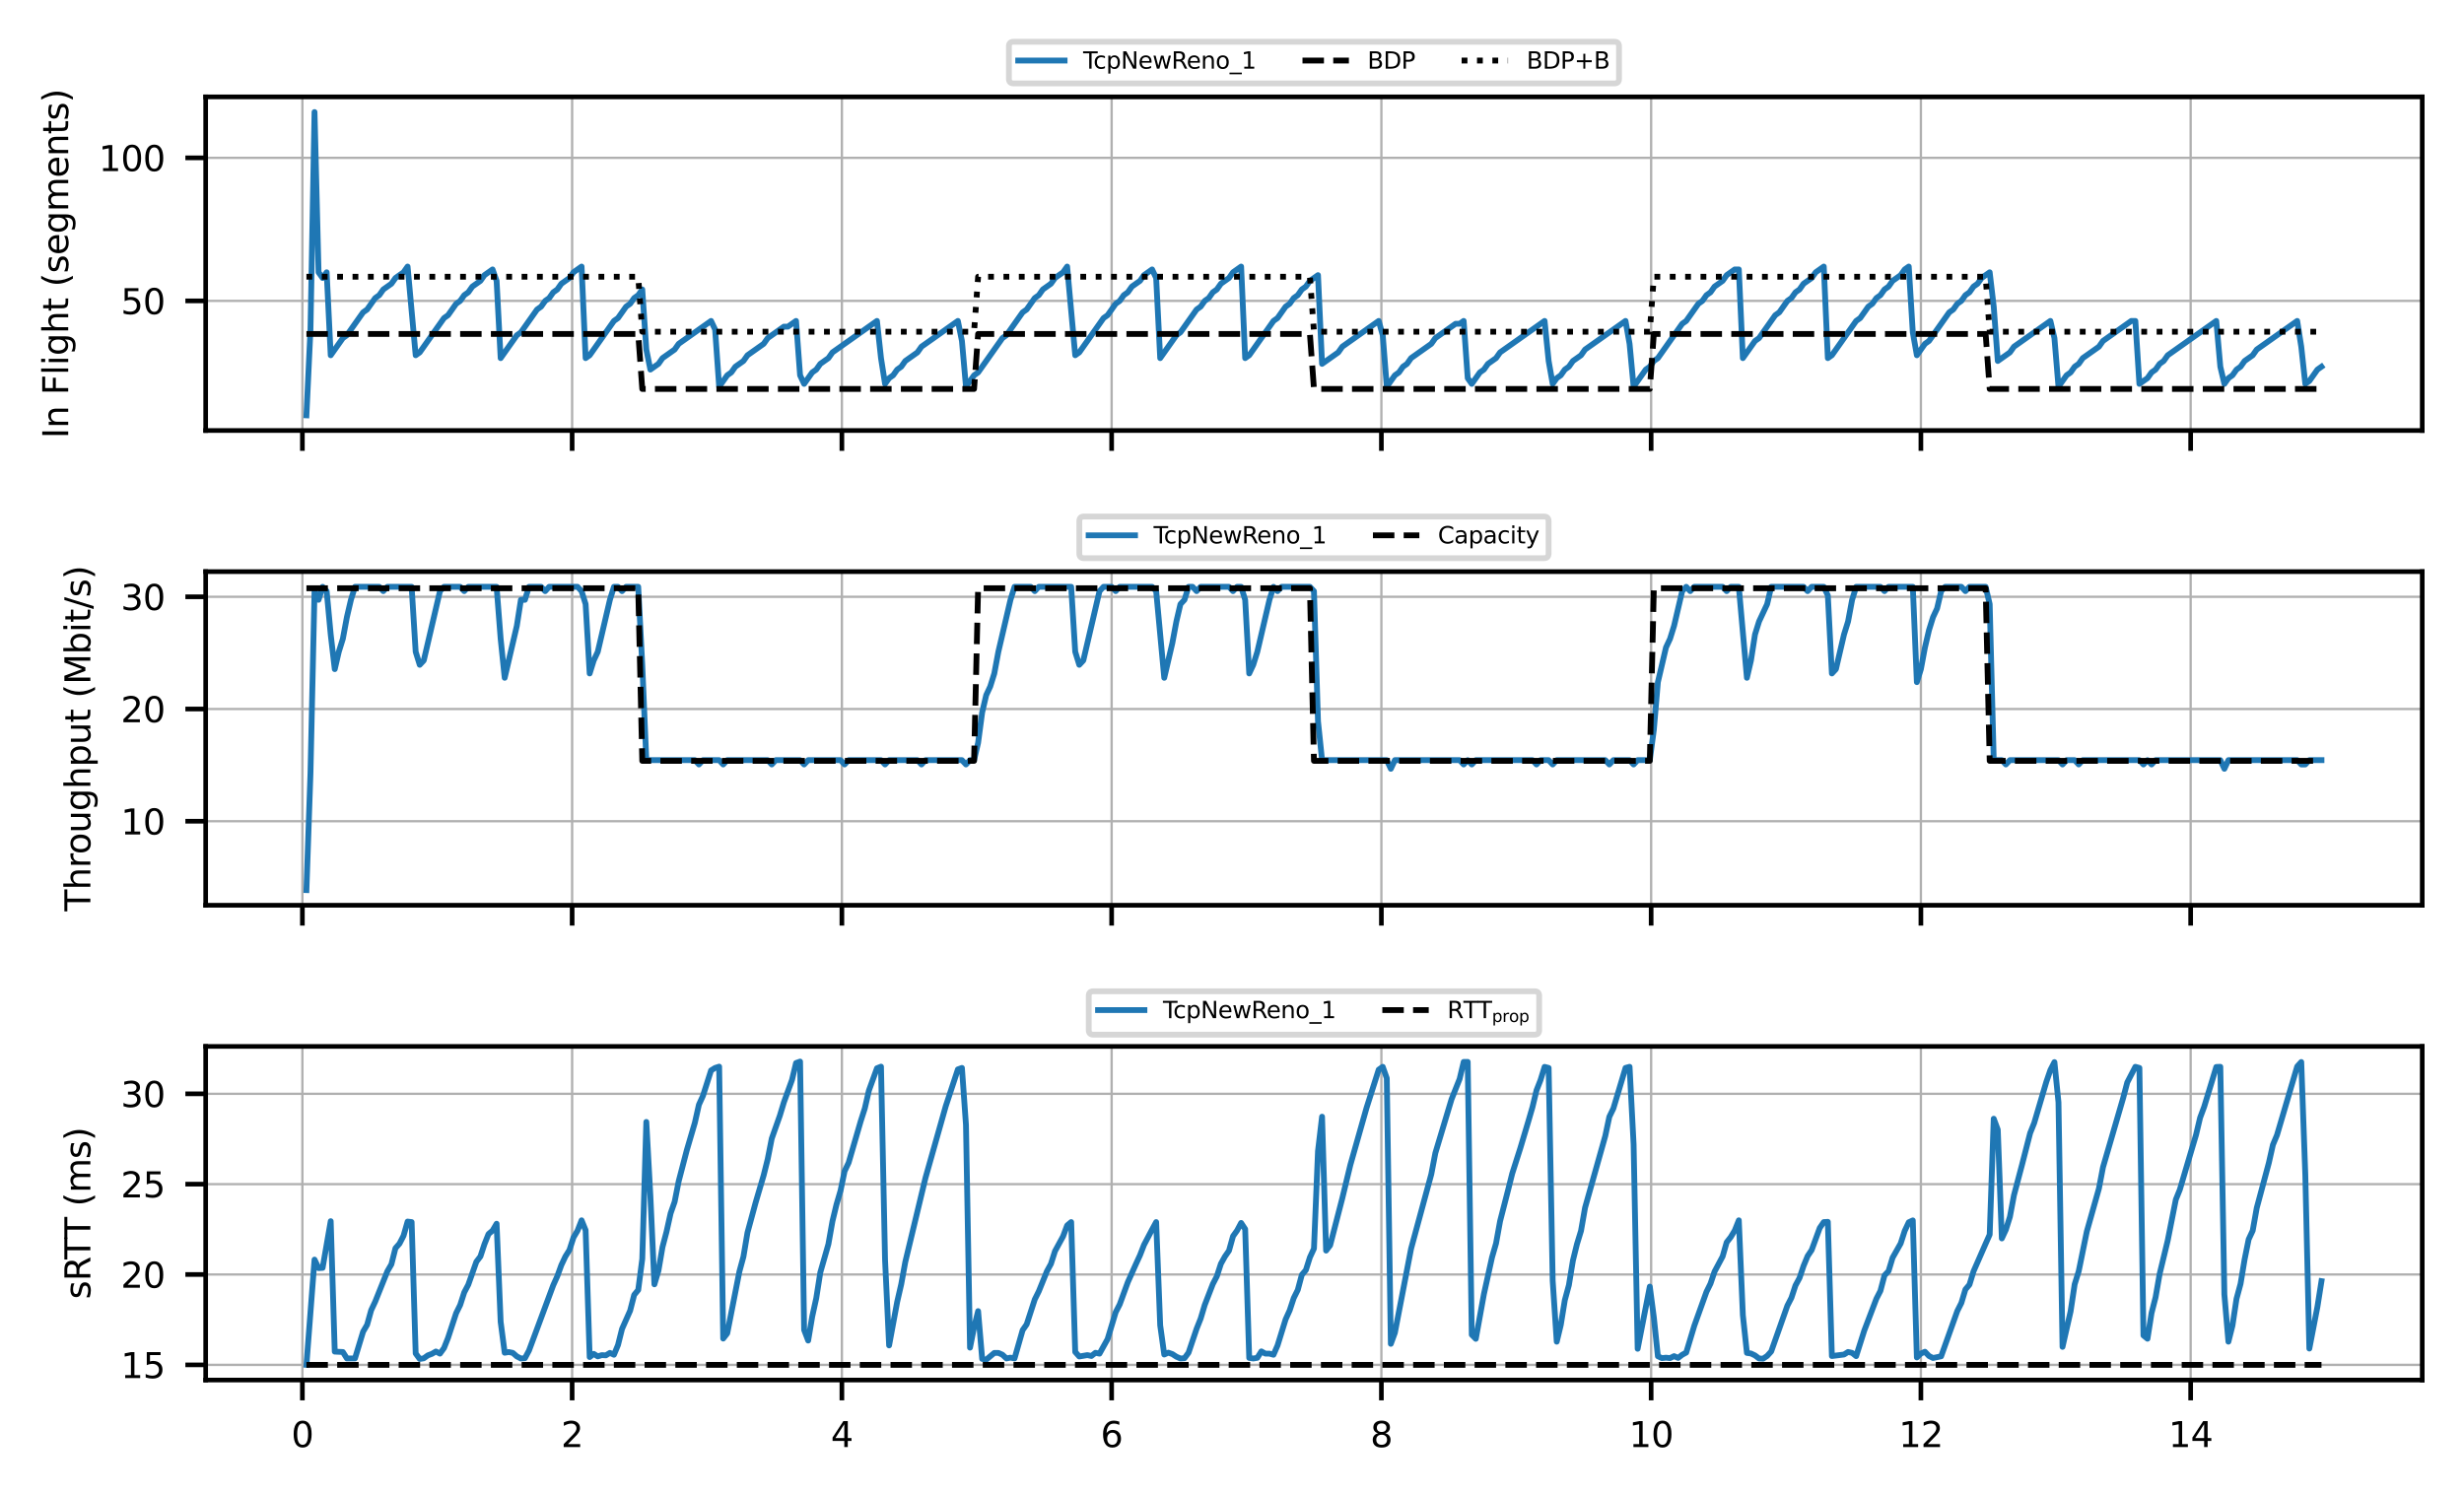 <?xml version="1.0" encoding="utf-8" standalone="no"?>
<!DOCTYPE svg PUBLIC "-//W3C//DTD SVG 1.1//EN"
  "http://www.w3.org/Graphics/SVG/1.1/DTD/svg11.dtd">
<svg xmlns:xlink="http://www.w3.org/1999/xlink" width="424.8pt" height="257.951pt" viewBox="0 0 424.8 257.951" xmlns="http://www.w3.org/2000/svg" version="1.1">
 <defs>
  <style type="text/css">*{stroke-linejoin: round; stroke-linecap: butt}</style>
 </defs>
 <g id="figure_1">
  <g id="patch_1">
   <path d="M 0 257.951 
L 424.8 257.951 
L 424.8 0 
L 0 0 
z
" style="fill: #ffffff"/>
  </g>
  <g id="axes_1">
   <g id="patch_2">
    <path d="M 35.459 74.229 
L 417.6 74.229 
L 417.6 16.705 
L 35.459 16.705 
z
" style="fill: #ffffff"/>
   </g>
   <g id="matplotlib.axis_1">
    <g id="xtick_1">
     <g id="line2d_1">
      <path d="M 52.132 74.229 
L 52.132 16.705 
" clip-path="url(#p136f65f119)" style="fill: none; stroke: #b0b0b0; stroke-width: 0.4; stroke-linecap: square"/>
     </g>
     <g id="line2d_2">
      <defs>
       <path id="mc155a4b071" d="M 0 0 
L 0 3.5 
" style="stroke: #000000; stroke-width: 0.8"/>
      </defs>
      <g>
       <use xlink:href="#mc155a4b071" x="52.132" y="74.229" style="stroke: #000000; stroke-width: 0.8"/>
      </g>
     </g>
    </g>
    <g id="xtick_2">
     <g id="line2d_3">
      <path d="M 98.638 74.229 
L 98.638 16.705 
" clip-path="url(#p136f65f119)" style="fill: none; stroke: #b0b0b0; stroke-width: 0.4; stroke-linecap: square"/>
     </g>
     <g id="line2d_4">
      <g>
       <use xlink:href="#mc155a4b071" x="98.638" y="74.229" style="stroke: #000000; stroke-width: 0.8"/>
      </g>
     </g>
    </g>
    <g id="xtick_3">
     <g id="line2d_5">
      <path d="M 145.144 74.229 
L 145.144 16.705 
" clip-path="url(#p136f65f119)" style="fill: none; stroke: #b0b0b0; stroke-width: 0.4; stroke-linecap: square"/>
     </g>
     <g id="line2d_6">
      <g>
       <use xlink:href="#mc155a4b071" x="145.144" y="74.229" style="stroke: #000000; stroke-width: 0.8"/>
      </g>
     </g>
    </g>
    <g id="xtick_4">
     <g id="line2d_7">
      <path d="M 191.65 74.229 
L 191.65 16.705 
" clip-path="url(#p136f65f119)" style="fill: none; stroke: #b0b0b0; stroke-width: 0.4; stroke-linecap: square"/>
     </g>
     <g id="line2d_8">
      <g>
       <use xlink:href="#mc155a4b071" x="191.65" y="74.229" style="stroke: #000000; stroke-width: 0.8"/>
      </g>
     </g>
    </g>
    <g id="xtick_5">
     <g id="line2d_9">
      <path d="M 238.156 74.229 
L 238.156 16.705 
" clip-path="url(#p136f65f119)" style="fill: none; stroke: #b0b0b0; stroke-width: 0.4; stroke-linecap: square"/>
     </g>
     <g id="line2d_10">
      <g>
       <use xlink:href="#mc155a4b071" x="238.156" y="74.229" style="stroke: #000000; stroke-width: 0.8"/>
      </g>
     </g>
    </g>
    <g id="xtick_6">
     <g id="line2d_11">
      <path d="M 284.662 74.229 
L 284.662 16.705 
" clip-path="url(#p136f65f119)" style="fill: none; stroke: #b0b0b0; stroke-width: 0.4; stroke-linecap: square"/>
     </g>
     <g id="line2d_12">
      <g>
       <use xlink:href="#mc155a4b071" x="284.662" y="74.229" style="stroke: #000000; stroke-width: 0.8"/>
      </g>
     </g>
    </g>
    <g id="xtick_7">
     <g id="line2d_13">
      <path d="M 331.168 74.229 
L 331.168 16.705 
" clip-path="url(#p136f65f119)" style="fill: none; stroke: #b0b0b0; stroke-width: 0.4; stroke-linecap: square"/>
     </g>
     <g id="line2d_14">
      <g>
       <use xlink:href="#mc155a4b071" x="331.168" y="74.229" style="stroke: #000000; stroke-width: 0.8"/>
      </g>
     </g>
    </g>
    <g id="xtick_8">
     <g id="line2d_15">
      <path d="M 377.675 74.229 
L 377.675 16.705 
" clip-path="url(#p136f65f119)" style="fill: none; stroke: #b0b0b0; stroke-width: 0.4; stroke-linecap: square"/>
     </g>
     <g id="line2d_16">
      <g>
       <use xlink:href="#mc155a4b071" x="377.675" y="74.229" style="stroke: #000000; stroke-width: 0.8"/>
      </g>
     </g>
    </g>
   </g>
   <g id="matplotlib.axis_2">
    <g id="ytick_1">
     <g id="line2d_17">
      <path d="M 35.459 51.88 
L 417.6 51.88 
" clip-path="url(#p136f65f119)" style="fill: none; stroke: #b0b0b0; stroke-width: 0.4; stroke-linecap: square"/>
     </g>
     <g id="line2d_18">
      <defs>
       <path id="mb18dbbe219" d="M 0 0 
L -3.5 0 
" style="stroke: #000000; stroke-width: 0.8"/>
      </defs>
      <g>
       <use xlink:href="#mb18dbbe219" x="35.459" y="51.88" style="stroke: #000000; stroke-width: 0.8"/>
      </g>
     </g>
     <g id="text_1">
      <!-- 50 -->
      <g transform="translate(20.824 54.16) scale(0.06 -0.06)">
       <defs>
        <path id="DejaVuSans-35" d="M 691 4666 
L 3169 4666 
L 3169 4134 
L 1269 4134 
L 1269 2991 
Q 1406 3038 1543 3061 
Q 1681 3084 1819 3084 
Q 2600 3084 3056 2656 
Q 3513 2228 3513 1497 
Q 3513 744 3044 326 
Q 2575 -91 1722 -91 
Q 1428 -91 1123 -41 
Q 819 9 494 109 
L 494 744 
Q 775 591 1075 516 
Q 1375 441 1709 441 
Q 2250 441 2565 725 
Q 2881 1009 2881 1497 
Q 2881 1984 2565 2268 
Q 2250 2553 1709 2553 
Q 1456 2553 1204 2497 
Q 953 2441 691 2322 
L 691 4666 
z
" transform="scale(0.016)"/>
        <path id="DejaVuSans-30" d="M 2034 4250 
Q 1547 4250 1301 3770 
Q 1056 3291 1056 2328 
Q 1056 1369 1301 889 
Q 1547 409 2034 409 
Q 2525 409 2770 889 
Q 3016 1369 3016 2328 
Q 3016 3291 2770 3770 
Q 2525 4250 2034 4250 
z
M 2034 4750 
Q 2819 4750 3233 4129 
Q 3647 3509 3647 2328 
Q 3647 1150 3233 529 
Q 2819 -91 2034 -91 
Q 1250 -91 836 529 
Q 422 1150 422 2328 
Q 422 3509 836 4129 
Q 1250 4750 2034 4750 
z
" transform="scale(0.016)"/>
       </defs>
       <use xlink:href="#DejaVuSans-35"/>
       <use xlink:href="#DejaVuSans-30" transform="translate(63.623 0)"/>
      </g>
     </g>
    </g>
    <g id="ytick_2">
     <g id="line2d_19">
      <path d="M 35.459 27.213 
L 417.6 27.213 
" clip-path="url(#p136f65f119)" style="fill: none; stroke: #b0b0b0; stroke-width: 0.4; stroke-linecap: square"/>
     </g>
     <g id="line2d_20">
      <g>
       <use xlink:href="#mb18dbbe219" x="35.459" y="27.213" style="stroke: #000000; stroke-width: 0.8"/>
      </g>
     </g>
     <g id="text_2">
      <!-- 100 -->
      <g transform="translate(17.007 29.493) scale(0.06 -0.06)">
       <defs>
        <path id="DejaVuSans-31" d="M 794 531 
L 1825 531 
L 1825 4091 
L 703 3866 
L 703 4441 
L 1819 4666 
L 2450 4666 
L 2450 531 
L 3481 531 
L 3481 0 
L 794 0 
L 794 531 
z
" transform="scale(0.016)"/>
       </defs>
       <use xlink:href="#DejaVuSans-31"/>
       <use xlink:href="#DejaVuSans-30" transform="translate(63.623 0)"/>
       <use xlink:href="#DejaVuSans-30" transform="translate(127.246 0)"/>
      </g>
     </g>
    </g>
    <g id="text_3">
     <!-- In Flight (segments) -->
     <g transform="translate(11.759 75.597) rotate(-90) scale(0.06 -0.06)">
      <defs>
       <path id="DejaVuSans-49" d="M 628 4666 
L 1259 4666 
L 1259 0 
L 628 0 
L 628 4666 
z
" transform="scale(0.016)"/>
       <path id="DejaVuSans-6e" d="M 3513 2113 
L 3513 0 
L 2938 0 
L 2938 2094 
Q 2938 2591 2744 2837 
Q 2550 3084 2163 3084 
Q 1697 3084 1428 2787 
Q 1159 2491 1159 1978 
L 1159 0 
L 581 0 
L 581 3500 
L 1159 3500 
L 1159 2956 
Q 1366 3272 1645 3428 
Q 1925 3584 2291 3584 
Q 2894 3584 3203 3211 
Q 3513 2838 3513 2113 
z
" transform="scale(0.016)"/>
       <path id="DejaVuSans-20" transform="scale(0.016)"/>
       <path id="DejaVuSans-46" d="M 628 4666 
L 3309 4666 
L 3309 4134 
L 1259 4134 
L 1259 2759 
L 3109 2759 
L 3109 2228 
L 1259 2228 
L 1259 0 
L 628 0 
L 628 4666 
z
" transform="scale(0.016)"/>
       <path id="DejaVuSans-6c" d="M 603 4863 
L 1178 4863 
L 1178 0 
L 603 0 
L 603 4863 
z
" transform="scale(0.016)"/>
       <path id="DejaVuSans-69" d="M 603 3500 
L 1178 3500 
L 1178 0 
L 603 0 
L 603 3500 
z
M 603 4863 
L 1178 4863 
L 1178 4134 
L 603 4134 
L 603 4863 
z
" transform="scale(0.016)"/>
       <path id="DejaVuSans-67" d="M 2906 1791 
Q 2906 2416 2648 2759 
Q 2391 3103 1925 3103 
Q 1463 3103 1205 2759 
Q 947 2416 947 1791 
Q 947 1169 1205 825 
Q 1463 481 1925 481 
Q 2391 481 2648 825 
Q 2906 1169 2906 1791 
z
M 3481 434 
Q 3481 -459 3084 -895 
Q 2688 -1331 1869 -1331 
Q 1566 -1331 1297 -1286 
Q 1028 -1241 775 -1147 
L 775 -588 
Q 1028 -725 1275 -790 
Q 1522 -856 1778 -856 
Q 2344 -856 2625 -561 
Q 2906 -266 2906 331 
L 2906 616 
Q 2728 306 2450 153 
Q 2172 0 1784 0 
Q 1141 0 747 490 
Q 353 981 353 1791 
Q 353 2603 747 3093 
Q 1141 3584 1784 3584 
Q 2172 3584 2450 3431 
Q 2728 3278 2906 2969 
L 2906 3500 
L 3481 3500 
L 3481 434 
z
" transform="scale(0.016)"/>
       <path id="DejaVuSans-68" d="M 3513 2113 
L 3513 0 
L 2938 0 
L 2938 2094 
Q 2938 2591 2744 2837 
Q 2550 3084 2163 3084 
Q 1697 3084 1428 2787 
Q 1159 2491 1159 1978 
L 1159 0 
L 581 0 
L 581 4863 
L 1159 4863 
L 1159 2956 
Q 1366 3272 1645 3428 
Q 1925 3584 2291 3584 
Q 2894 3584 3203 3211 
Q 3513 2838 3513 2113 
z
" transform="scale(0.016)"/>
       <path id="DejaVuSans-74" d="M 1172 4494 
L 1172 3500 
L 2356 3500 
L 2356 3053 
L 1172 3053 
L 1172 1153 
Q 1172 725 1289 603 
Q 1406 481 1766 481 
L 2356 481 
L 2356 0 
L 1766 0 
Q 1100 0 847 248 
Q 594 497 594 1153 
L 594 3053 
L 172 3053 
L 172 3500 
L 594 3500 
L 594 4494 
L 1172 4494 
z
" transform="scale(0.016)"/>
       <path id="DejaVuSans-28" d="M 1984 4856 
Q 1566 4138 1362 3434 
Q 1159 2731 1159 2009 
Q 1159 1288 1364 580 
Q 1569 -128 1984 -844 
L 1484 -844 
Q 1016 -109 783 600 
Q 550 1309 550 2009 
Q 550 2706 781 3412 
Q 1013 4119 1484 4856 
L 1984 4856 
z
" transform="scale(0.016)"/>
       <path id="DejaVuSans-73" d="M 2834 3397 
L 2834 2853 
Q 2591 2978 2328 3040 
Q 2066 3103 1784 3103 
Q 1356 3103 1142 2972 
Q 928 2841 928 2578 
Q 928 2378 1081 2264 
Q 1234 2150 1697 2047 
L 1894 2003 
Q 2506 1872 2764 1633 
Q 3022 1394 3022 966 
Q 3022 478 2636 193 
Q 2250 -91 1575 -91 
Q 1294 -91 989 -36 
Q 684 19 347 128 
L 347 722 
Q 666 556 975 473 
Q 1284 391 1588 391 
Q 1994 391 2212 530 
Q 2431 669 2431 922 
Q 2431 1156 2273 1281 
Q 2116 1406 1581 1522 
L 1381 1569 
Q 847 1681 609 1914 
Q 372 2147 372 2553 
Q 372 3047 722 3315 
Q 1072 3584 1716 3584 
Q 2034 3584 2315 3537 
Q 2597 3491 2834 3397 
z
" transform="scale(0.016)"/>
       <path id="DejaVuSans-65" d="M 3597 1894 
L 3597 1613 
L 953 1613 
Q 991 1019 1311 708 
Q 1631 397 2203 397 
Q 2534 397 2845 478 
Q 3156 559 3463 722 
L 3463 178 
Q 3153 47 2828 -22 
Q 2503 -91 2169 -91 
Q 1331 -91 842 396 
Q 353 884 353 1716 
Q 353 2575 817 3079 
Q 1281 3584 2069 3584 
Q 2775 3584 3186 3129 
Q 3597 2675 3597 1894 
z
M 3022 2063 
Q 3016 2534 2758 2815 
Q 2500 3097 2075 3097 
Q 1594 3097 1305 2825 
Q 1016 2553 972 2059 
L 3022 2063 
z
" transform="scale(0.016)"/>
       <path id="DejaVuSans-6d" d="M 3328 2828 
Q 3544 3216 3844 3400 
Q 4144 3584 4550 3584 
Q 5097 3584 5394 3201 
Q 5691 2819 5691 2113 
L 5691 0 
L 5113 0 
L 5113 2094 
Q 5113 2597 4934 2840 
Q 4756 3084 4391 3084 
Q 3944 3084 3684 2787 
Q 3425 2491 3425 1978 
L 3425 0 
L 2847 0 
L 2847 2094 
Q 2847 2600 2669 2842 
Q 2491 3084 2119 3084 
Q 1678 3084 1418 2786 
Q 1159 2488 1159 1978 
L 1159 0 
L 581 0 
L 581 3500 
L 1159 3500 
L 1159 2956 
Q 1356 3278 1631 3431 
Q 1906 3584 2284 3584 
Q 2666 3584 2933 3390 
Q 3200 3197 3328 2828 
z
" transform="scale(0.016)"/>
       <path id="DejaVuSans-29" d="M 513 4856 
L 1013 4856 
Q 1481 4119 1714 3412 
Q 1947 2706 1947 2009 
Q 1947 1309 1714 600 
Q 1481 -109 1013 -844 
L 513 -844 
Q 928 -128 1133 580 
Q 1338 1288 1338 2009 
Q 1338 2731 1133 3434 
Q 928 4138 513 4856 
z
" transform="scale(0.016)"/>
      </defs>
      <use xlink:href="#DejaVuSans-49"/>
      <use xlink:href="#DejaVuSans-6e" transform="translate(29.492 0)"/>
      <use xlink:href="#DejaVuSans-20" transform="translate(92.871 0)"/>
      <use xlink:href="#DejaVuSans-46" transform="translate(124.658 0)"/>
      <use xlink:href="#DejaVuSans-6c" transform="translate(182.178 0)"/>
      <use xlink:href="#DejaVuSans-69" transform="translate(209.961 0)"/>
      <use xlink:href="#DejaVuSans-67" transform="translate(237.744 0)"/>
      <use xlink:href="#DejaVuSans-68" transform="translate(301.221 0)"/>
      <use xlink:href="#DejaVuSans-74" transform="translate(364.6 0)"/>
      <use xlink:href="#DejaVuSans-20" transform="translate(403.809 0)"/>
      <use xlink:href="#DejaVuSans-28" transform="translate(435.596 0)"/>
      <use xlink:href="#DejaVuSans-73" transform="translate(474.609 0)"/>
      <use xlink:href="#DejaVuSans-65" transform="translate(526.709 0)"/>
      <use xlink:href="#DejaVuSans-67" transform="translate(588.232 0)"/>
      <use xlink:href="#DejaVuSans-6d" transform="translate(651.709 0)"/>
      <use xlink:href="#DejaVuSans-65" transform="translate(749.121 0)"/>
      <use xlink:href="#DejaVuSans-6e" transform="translate(810.645 0)"/>
      <use xlink:href="#DejaVuSans-74" transform="translate(874.023 0)"/>
      <use xlink:href="#DejaVuSans-73" transform="translate(913.232 0)"/>
      <use xlink:href="#DejaVuSans-29" transform="translate(965.332 0)"/>
     </g>
    </g>
   </g>
   <g id="line2d_21">
    <path d="M 52.829 71.614 
L 53.527 56.814 
L 54.225 19.32 
L 54.922 46.947 
L 55.62 47.933 
L 56.317 46.947 
L 57.015 61.254 
L 59.108 58.294 
L 59.805 57.8 
L 62.596 53.854 
L 63.293 53.36 
L 64.688 51.387 
L 65.386 50.894 
L 66.084 49.907 
L 67.479 48.92 
L 68.176 47.933 
L 69.572 46.947 
L 70.269 45.96 
L 71.664 61.254 
L 72.362 60.76 
L 76.548 54.84 
L 77.245 54.347 
L 78.64 52.374 
L 79.338 51.88 
L 80.035 50.894 
L 80.733 50.4 
L 81.431 49.414 
L 82.826 48.427 
L 83.523 47.44 
L 84.919 46.453 
L 85.616 48.427 
L 86.314 61.747 
L 89.104 57.8 
L 89.802 57.307 
L 92.592 53.36 
L 93.29 52.867 
L 93.987 51.88 
L 94.685 51.387 
L 95.382 50.4 
L 96.08 49.907 
L 96.778 48.92 
L 98.173 47.933 
L 98.87 46.947 
L 100.266 45.96 
L 100.963 61.747 
L 101.661 61.254 
L 105.846 55.334 
L 106.544 54.84 
L 107.939 52.867 
L 108.637 52.374 
L 109.334 51.387 
L 110.032 50.894 
L 110.729 49.907 
L 111.427 60.267 
L 112.125 63.721 
L 113.52 62.734 
L 114.217 61.747 
L 116.31 60.267 
L 117.008 59.28 
L 122.589 55.334 
L 123.286 56.814 
L 123.984 66.681 
L 125.379 64.707 
L 126.077 64.214 
L 126.774 63.227 
L 128.169 62.24 
L 128.867 61.254 
L 131.657 59.28 
L 132.355 58.294 
L 135.145 56.32 
L 135.843 56.32 
L 137.238 55.334 
L 137.936 64.707 
L 138.633 66.187 
L 140.028 64.214 
L 140.726 63.721 
L 141.424 62.734 
L 142.819 61.747 
L 143.516 60.76 
L 151.19 55.334 
L 151.887 61.747 
L 152.585 66.187 
L 153.283 65.201 
L 153.98 64.707 
L 154.678 63.721 
L 155.375 63.227 
L 156.073 62.24 
L 158.166 60.76 
L 158.863 59.774 
L 165.142 55.334 
L 165.839 58.787 
L 166.537 66.681 
L 167.932 64.707 
L 168.63 64.214 
L 172.815 58.294 
L 173.513 57.8 
L 176.303 53.854 
L 177.001 53.36 
L 178.396 51.387 
L 179.093 50.894 
L 179.791 49.907 
L 181.186 48.92 
L 181.884 47.933 
L 183.279 46.947 
L 183.977 45.96 
L 185.372 61.254 
L 186.069 60.76 
L 190.255 54.84 
L 190.953 54.347 
L 192.348 52.374 
L 193.045 51.88 
L 193.743 50.894 
L 194.44 50.4 
L 195.138 49.414 
L 196.533 48.427 
L 197.231 47.44 
L 198.626 46.453 
L 199.324 47.933 
L 200.021 61.747 
L 202.812 57.8 
L 203.509 57.307 
L 206.3 53.36 
L 206.997 52.867 
L 207.695 51.88 
L 208.392 51.387 
L 209.09 50.4 
L 209.787 49.907 
L 210.485 48.92 
L 211.88 47.933 
L 212.578 46.947 
L 213.973 45.96 
L 214.671 61.747 
L 215.368 61.254 
L 219.554 55.334 
L 220.251 54.84 
L 221.647 52.867 
L 222.344 52.374 
L 223.042 51.387 
L 223.739 50.894 
L 224.437 49.907 
L 225.135 49.414 
L 225.832 48.427 
L 227.227 47.44 
L 227.925 62.734 
L 230.715 60.76 
L 231.413 59.774 
L 237.691 55.334 
L 238.389 57.8 
L 239.086 66.681 
L 240.482 64.707 
L 241.179 64.214 
L 241.877 63.227 
L 242.574 62.734 
L 243.272 61.747 
L 246.76 59.28 
L 247.457 58.294 
L 250.945 55.827 
L 251.643 55.827 
L 252.341 55.334 
L 253.038 65.201 
L 253.736 66.187 
L 255.131 64.214 
L 255.829 63.721 
L 256.526 62.734 
L 257.921 61.747 
L 258.619 60.76 
L 266.292 55.334 
L 266.99 62.24 
L 267.688 66.187 
L 268.385 65.201 
L 269.083 64.707 
L 269.78 63.721 
L 270.478 63.227 
L 271.176 62.24 
L 272.571 61.254 
L 273.268 60.267 
L 280.244 55.334 
L 280.942 59.28 
L 281.639 66.681 
L 283.732 63.721 
L 284.43 63.227 
L 285.127 62.24 
L 285.825 61.747 
L 290.011 55.827 
L 290.708 55.334 
L 292.801 52.374 
L 293.498 51.88 
L 294.196 50.894 
L 294.894 50.4 
L 295.591 49.414 
L 296.986 48.427 
L 297.684 47.44 
L 299.079 46.453 
L 299.777 46.453 
L 300.474 61.747 
L 302.567 58.787 
L 303.265 58.294 
L 306.055 54.347 
L 306.753 53.854 
L 308.148 51.88 
L 308.845 51.387 
L 309.543 50.4 
L 310.241 49.907 
L 310.938 48.92 
L 312.333 47.933 
L 313.031 46.947 
L 314.426 45.96 
L 315.124 61.747 
L 315.821 61.254 
L 320.007 55.334 
L 320.705 54.84 
L 322.1 52.867 
L 322.797 52.374 
L 323.495 51.387 
L 324.192 50.894 
L 324.89 49.907 
L 325.588 49.414 
L 326.285 48.427 
L 327.68 47.44 
L 328.378 46.453 
L 329.076 45.96 
L 329.773 57.307 
L 330.471 61.254 
L 331.866 59.28 
L 332.564 58.787 
L 336.052 53.854 
L 336.749 53.36 
L 337.447 52.374 
L 338.144 51.88 
L 338.842 50.894 
L 339.54 50.4 
L 340.237 49.414 
L 340.935 48.92 
L 341.632 47.933 
L 343.027 46.947 
L 343.725 52.867 
L 344.423 62.24 
L 346.515 60.76 
L 347.213 59.774 
L 353.491 55.334 
L 354.189 58.294 
L 354.887 66.681 
L 356.282 64.707 
L 356.979 64.214 
L 357.677 63.227 
L 358.374 62.734 
L 359.072 61.747 
L 361.862 59.774 
L 362.56 58.787 
L 367.443 55.334 
L 368.141 55.334 
L 368.838 66.187 
L 370.234 65.201 
L 370.931 64.214 
L 371.629 63.721 
L 372.326 62.734 
L 373.024 62.24 
L 373.721 61.254 
L 382.093 55.334 
L 382.79 63.227 
L 383.488 66.187 
L 384.185 65.201 
L 384.883 64.707 
L 385.581 63.721 
L 386.278 63.227 
L 386.976 62.24 
L 388.371 61.254 
L 389.069 60.267 
L 396.044 55.334 
L 396.742 59.774 
L 397.44 66.187 
L 398.137 65.694 
L 399.532 63.721 
L 400.23 63.227 
L 400.23 63.227 
" clip-path="url(#p136f65f119)" style="fill: none; stroke: #1f77b4; stroke-linecap: square"/>
   </g>
   <g id="line2d_22">
    <path d="M 52.829 57.577 
L 110.032 57.577 
L 110.729 67.062 
L 167.932 67.062 
L 168.63 57.577 
L 225.832 57.577 
L 226.53 67.062 
L 284.43 67.062 
L 285.127 57.577 
L 342.33 57.577 
L 343.027 67.062 
L 400.23 67.062 
L 400.23 67.062 
" clip-path="url(#p136f65f119)" style="fill: none; stroke-dasharray: 3.7,1.6; stroke-dashoffset: 0; stroke: #000000"/>
   </g>
   <g id="line2d_23">
    <path d="M 52.829 47.71 
L 110.032 47.71 
L 110.729 57.195 
L 167.932 57.195 
L 168.63 47.71 
L 225.832 47.71 
L 226.53 57.195 
L 284.43 57.195 
L 285.127 47.71 
L 342.33 47.71 
L 343.027 57.195 
L 400.23 57.195 
L 400.23 57.195 
" clip-path="url(#p136f65f119)" style="fill: none; stroke-dasharray: 1,1.65; stroke-dashoffset: 0; stroke: #000000"/>
   </g>
   <g id="patch_3">
    <path d="M 35.459 74.229 
L 35.459 16.705 
" style="fill: none; stroke: #000000; stroke-width: 0.8; stroke-linejoin: miter; stroke-linecap: square"/>
   </g>
   <g id="patch_4">
    <path d="M 417.6 74.229 
L 417.6 16.705 
" style="fill: none; stroke: #000000; stroke-width: 0.8; stroke-linejoin: miter; stroke-linecap: square"/>
   </g>
   <g id="patch_5">
    <path d="M 35.459 74.229 
L 417.6 74.229 
" style="fill: none; stroke: #000000; stroke-width: 0.8; stroke-linejoin: miter; stroke-linecap: square"/>
   </g>
   <g id="patch_6">
    <path d="M 35.459 16.705 
L 417.6 16.705 
" style="fill: none; stroke: #000000; stroke-width: 0.8; stroke-linejoin: miter; stroke-linecap: square"/>
   </g>
   <g id="legend_1">
    <g id="patch_7">
     <path d="M 174.738 14.383 
L 278.322 14.383 
Q 279.122 14.383 279.122 13.582 
L 279.122 8 
Q 279.122 7.2 278.322 7.2 
L 174.738 7.2 
Q 173.938 7.2 173.938 8 
L 173.938 13.582 
Q 173.938 14.383 174.738 14.383 
z
" style="fill: #ffffff; opacity: 0.8; stroke: #cccccc; stroke-linejoin: miter"/>
    </g>
    <g id="line2d_24">
     <path d="M 175.538 10.439 
L 179.538 10.439 
L 183.538 10.439 
" style="fill: none; stroke: #1f77b4; stroke-linecap: square"/>
    </g>
    <g id="text_4">
     <!-- TcpNewReno_1 -->
     <g transform="translate(186.738 11.839) scale(0.04 -0.04)">
      <defs>
       <path id="DejaVuSans-54" d="M -19 4666 
L 3928 4666 
L 3928 4134 
L 2272 4134 
L 2272 0 
L 1638 0 
L 1638 4134 
L -19 4134 
L -19 4666 
z
" transform="scale(0.016)"/>
       <path id="DejaVuSans-63" d="M 3122 3366 
L 3122 2828 
Q 2878 2963 2633 3030 
Q 2388 3097 2138 3097 
Q 1578 3097 1268 2742 
Q 959 2388 959 1747 
Q 959 1106 1268 751 
Q 1578 397 2138 397 
Q 2388 397 2633 464 
Q 2878 531 3122 666 
L 3122 134 
Q 2881 22 2623 -34 
Q 2366 -91 2075 -91 
Q 1284 -91 818 406 
Q 353 903 353 1747 
Q 353 2603 823 3093 
Q 1294 3584 2113 3584 
Q 2378 3584 2631 3529 
Q 2884 3475 3122 3366 
z
" transform="scale(0.016)"/>
       <path id="DejaVuSans-70" d="M 1159 525 
L 1159 -1331 
L 581 -1331 
L 581 3500 
L 1159 3500 
L 1159 2969 
Q 1341 3281 1617 3432 
Q 1894 3584 2278 3584 
Q 2916 3584 3314 3078 
Q 3713 2572 3713 1747 
Q 3713 922 3314 415 
Q 2916 -91 2278 -91 
Q 1894 -91 1617 61 
Q 1341 213 1159 525 
z
M 3116 1747 
Q 3116 2381 2855 2742 
Q 2594 3103 2138 3103 
Q 1681 3103 1420 2742 
Q 1159 2381 1159 1747 
Q 1159 1113 1420 752 
Q 1681 391 2138 391 
Q 2594 391 2855 752 
Q 3116 1113 3116 1747 
z
" transform="scale(0.016)"/>
       <path id="DejaVuSans-4e" d="M 628 4666 
L 1478 4666 
L 3547 763 
L 3547 4666 
L 4159 4666 
L 4159 0 
L 3309 0 
L 1241 3903 
L 1241 0 
L 628 0 
L 628 4666 
z
" transform="scale(0.016)"/>
       <path id="DejaVuSans-77" d="M 269 3500 
L 844 3500 
L 1563 769 
L 2278 3500 
L 2956 3500 
L 3675 769 
L 4391 3500 
L 4966 3500 
L 4050 0 
L 3372 0 
L 2619 2869 
L 1863 0 
L 1184 0 
L 269 3500 
z
" transform="scale(0.016)"/>
       <path id="DejaVuSans-52" d="M 2841 2188 
Q 3044 2119 3236 1894 
Q 3428 1669 3622 1275 
L 4263 0 
L 3584 0 
L 2988 1197 
Q 2756 1666 2539 1819 
Q 2322 1972 1947 1972 
L 1259 1972 
L 1259 0 
L 628 0 
L 628 4666 
L 2053 4666 
Q 2853 4666 3247 4331 
Q 3641 3997 3641 3322 
Q 3641 2881 3436 2590 
Q 3231 2300 2841 2188 
z
M 1259 4147 
L 1259 2491 
L 2053 2491 
Q 2509 2491 2742 2702 
Q 2975 2913 2975 3322 
Q 2975 3731 2742 3939 
Q 2509 4147 2053 4147 
L 1259 4147 
z
" transform="scale(0.016)"/>
       <path id="DejaVuSans-6f" d="M 1959 3097 
Q 1497 3097 1228 2736 
Q 959 2375 959 1747 
Q 959 1119 1226 758 
Q 1494 397 1959 397 
Q 2419 397 2687 759 
Q 2956 1122 2956 1747 
Q 2956 2369 2687 2733 
Q 2419 3097 1959 3097 
z
M 1959 3584 
Q 2709 3584 3137 3096 
Q 3566 2609 3566 1747 
Q 3566 888 3137 398 
Q 2709 -91 1959 -91 
Q 1206 -91 779 398 
Q 353 888 353 1747 
Q 353 2609 779 3096 
Q 1206 3584 1959 3584 
z
" transform="scale(0.016)"/>
       <path id="DejaVuSans-5f" d="M 3263 -1063 
L 3263 -1509 
L -63 -1509 
L -63 -1063 
L 3263 -1063 
z
" transform="scale(0.016)"/>
      </defs>
      <use xlink:href="#DejaVuSans-54"/>
      <use xlink:href="#DejaVuSans-63" transform="translate(44.084 0)"/>
      <use xlink:href="#DejaVuSans-70" transform="translate(99.064 0)"/>
      <use xlink:href="#DejaVuSans-4e" transform="translate(162.541 0)"/>
      <use xlink:href="#DejaVuSans-65" transform="translate(237.346 0)"/>
      <use xlink:href="#DejaVuSans-77" transform="translate(298.869 0)"/>
      <use xlink:href="#DejaVuSans-52" transform="translate(380.656 0)"/>
      <use xlink:href="#DejaVuSans-65" transform="translate(445.639 0)"/>
      <use xlink:href="#DejaVuSans-6e" transform="translate(507.162 0)"/>
      <use xlink:href="#DejaVuSans-6f" transform="translate(570.541 0)"/>
      <use xlink:href="#DejaVuSans-5f" transform="translate(631.723 0)"/>
      <use xlink:href="#DejaVuSans-31" transform="translate(681.723 0)"/>
     </g>
    </g>
    <g id="line2d_25">
     <path d="M 224.553 10.439 
L 228.553 10.439 
L 232.553 10.439 
" style="fill: none; stroke-dasharray: 3.7,1.6; stroke-dashoffset: 0; stroke: #000000"/>
    </g>
    <g id="text_5">
     <!-- BDP -->
     <g transform="translate(235.753 11.839) scale(0.04 -0.04)">
      <defs>
       <path id="DejaVuSans-42" d="M 1259 2228 
L 1259 519 
L 2272 519 
Q 2781 519 3026 730 
Q 3272 941 3272 1375 
Q 3272 1813 3026 2020 
Q 2781 2228 2272 2228 
L 1259 2228 
z
M 1259 4147 
L 1259 2741 
L 2194 2741 
Q 2656 2741 2882 2914 
Q 3109 3088 3109 3444 
Q 3109 3797 2882 3972 
Q 2656 4147 2194 4147 
L 1259 4147 
z
M 628 4666 
L 2241 4666 
Q 2963 4666 3353 4366 
Q 3744 4066 3744 3513 
Q 3744 3084 3544 2831 
Q 3344 2578 2956 2516 
Q 3422 2416 3680 2098 
Q 3938 1781 3938 1306 
Q 3938 681 3513 340 
Q 3088 0 2303 0 
L 628 0 
L 628 4666 
z
" transform="scale(0.016)"/>
       <path id="DejaVuSans-44" d="M 1259 4147 
L 1259 519 
L 2022 519 
Q 2988 519 3436 956 
Q 3884 1394 3884 2338 
Q 3884 3275 3436 3711 
Q 2988 4147 2022 4147 
L 1259 4147 
z
M 628 4666 
L 1925 4666 
Q 3281 4666 3915 4102 
Q 4550 3538 4550 2338 
Q 4550 1131 3912 565 
Q 3275 0 1925 0 
L 628 0 
L 628 4666 
z
" transform="scale(0.016)"/>
       <path id="DejaVuSans-50" d="M 1259 4147 
L 1259 2394 
L 2053 2394 
Q 2494 2394 2734 2622 
Q 2975 2850 2975 3272 
Q 2975 3691 2734 3919 
Q 2494 4147 2053 4147 
L 1259 4147 
z
M 628 4666 
L 2053 4666 
Q 2838 4666 3239 4311 
Q 3641 3956 3641 3272 
Q 3641 2581 3239 2228 
Q 2838 1875 2053 1875 
L 1259 1875 
L 1259 0 
L 628 0 
L 628 4666 
z
" transform="scale(0.016)"/>
      </defs>
      <use xlink:href="#DejaVuSans-42"/>
      <use xlink:href="#DejaVuSans-44" transform="translate(68.604 0)"/>
      <use xlink:href="#DejaVuSans-50" transform="translate(145.605 0)"/>
     </g>
    </g>
    <g id="line2d_26">
     <path d="M 251.989 10.439 
L 255.989 10.439 
L 259.989 10.439 
" style="fill: none; stroke-dasharray: 1,1.65; stroke-dashoffset: 0; stroke: #000000"/>
    </g>
    <g id="text_6">
     <!-- BDP+B -->
     <g transform="translate(263.189 11.839) scale(0.04 -0.04)">
      <defs>
       <path id="DejaVuSans-2b" d="M 2944 4013 
L 2944 2272 
L 4684 2272 
L 4684 1741 
L 2944 1741 
L 2944 0 
L 2419 0 
L 2419 1741 
L 678 1741 
L 678 2272 
L 2419 2272 
L 2419 4013 
L 2944 4013 
z
" transform="scale(0.016)"/>
      </defs>
      <use xlink:href="#DejaVuSans-42"/>
      <use xlink:href="#DejaVuSans-44" transform="translate(68.604 0)"/>
      <use xlink:href="#DejaVuSans-50" transform="translate(145.605 0)"/>
      <use xlink:href="#DejaVuSans-2b" transform="translate(205.908 0)"/>
      <use xlink:href="#DejaVuSans-42" transform="translate(289.697 0)"/>
     </g>
    </g>
   </g>
  </g>
  <g id="axes_2">
   <g id="patch_8">
    <path d="M 35.459 156.086 
L 417.6 156.086 
L 417.6 98.563 
L 35.459 98.563 
z
" style="fill: #ffffff"/>
   </g>
   <g id="matplotlib.axis_3">
    <g id="xtick_9">
     <g id="line2d_27">
      <path d="M 52.132 156.086 
L 52.132 98.563 
" clip-path="url(#p17cfb02a2a)" style="fill: none; stroke: #b0b0b0; stroke-width: 0.4; stroke-linecap: square"/>
     </g>
     <g id="line2d_28">
      <g>
       <use xlink:href="#mc155a4b071" x="52.132" y="156.086" style="stroke: #000000; stroke-width: 0.8"/>
      </g>
     </g>
    </g>
    <g id="xtick_10">
     <g id="line2d_29">
      <path d="M 98.638 156.086 
L 98.638 98.563 
" clip-path="url(#p17cfb02a2a)" style="fill: none; stroke: #b0b0b0; stroke-width: 0.4; stroke-linecap: square"/>
     </g>
     <g id="line2d_30">
      <g>
       <use xlink:href="#mc155a4b071" x="98.638" y="156.086" style="stroke: #000000; stroke-width: 0.8"/>
      </g>
     </g>
    </g>
    <g id="xtick_11">
     <g id="line2d_31">
      <path d="M 145.144 156.086 
L 145.144 98.563 
" clip-path="url(#p17cfb02a2a)" style="fill: none; stroke: #b0b0b0; stroke-width: 0.4; stroke-linecap: square"/>
     </g>
     <g id="line2d_32">
      <g>
       <use xlink:href="#mc155a4b071" x="145.144" y="156.086" style="stroke: #000000; stroke-width: 0.8"/>
      </g>
     </g>
    </g>
    <g id="xtick_12">
     <g id="line2d_33">
      <path d="M 191.65 156.086 
L 191.65 98.563 
" clip-path="url(#p17cfb02a2a)" style="fill: none; stroke: #b0b0b0; stroke-width: 0.4; stroke-linecap: square"/>
     </g>
     <g id="line2d_34">
      <g>
       <use xlink:href="#mc155a4b071" x="191.65" y="156.086" style="stroke: #000000; stroke-width: 0.8"/>
      </g>
     </g>
    </g>
    <g id="xtick_13">
     <g id="line2d_35">
      <path d="M 238.156 156.086 
L 238.156 98.563 
" clip-path="url(#p17cfb02a2a)" style="fill: none; stroke: #b0b0b0; stroke-width: 0.4; stroke-linecap: square"/>
     </g>
     <g id="line2d_36">
      <g>
       <use xlink:href="#mc155a4b071" x="238.156" y="156.086" style="stroke: #000000; stroke-width: 0.8"/>
      </g>
     </g>
    </g>
    <g id="xtick_14">
     <g id="line2d_37">
      <path d="M 284.662 156.086 
L 284.662 98.563 
" clip-path="url(#p17cfb02a2a)" style="fill: none; stroke: #b0b0b0; stroke-width: 0.4; stroke-linecap: square"/>
     </g>
     <g id="line2d_38">
      <g>
       <use xlink:href="#mc155a4b071" x="284.662" y="156.086" style="stroke: #000000; stroke-width: 0.8"/>
      </g>
     </g>
    </g>
    <g id="xtick_15">
     <g id="line2d_39">
      <path d="M 331.168 156.086 
L 331.168 98.563 
" clip-path="url(#p17cfb02a2a)" style="fill: none; stroke: #b0b0b0; stroke-width: 0.4; stroke-linecap: square"/>
     </g>
     <g id="line2d_40">
      <g>
       <use xlink:href="#mc155a4b071" x="331.168" y="156.086" style="stroke: #000000; stroke-width: 0.8"/>
      </g>
     </g>
    </g>
    <g id="xtick_16">
     <g id="line2d_41">
      <path d="M 377.675 156.086 
L 377.675 98.563 
" clip-path="url(#p17cfb02a2a)" style="fill: none; stroke: #b0b0b0; stroke-width: 0.4; stroke-linecap: square"/>
     </g>
     <g id="line2d_42">
      <g>
       <use xlink:href="#mc155a4b071" x="377.675" y="156.086" style="stroke: #000000; stroke-width: 0.8"/>
      </g>
     </g>
    </g>
   </g>
   <g id="matplotlib.axis_4">
    <g id="ytick_3">
     <g id="line2d_43">
      <path d="M 35.459 141.595 
L 417.6 141.595 
" clip-path="url(#p17cfb02a2a)" style="fill: none; stroke: #b0b0b0; stroke-width: 0.4; stroke-linecap: square"/>
     </g>
     <g id="line2d_44">
      <g>
       <use xlink:href="#mb18dbbe219" x="35.459" y="141.595" style="stroke: #000000; stroke-width: 0.8"/>
      </g>
     </g>
     <g id="text_7">
      <!-- 10 -->
      <g transform="translate(20.824 143.875) scale(0.06 -0.06)">
       <use xlink:href="#DejaVuSans-31"/>
       <use xlink:href="#DejaVuSans-30" transform="translate(63.623 0)"/>
      </g>
     </g>
    </g>
    <g id="ytick_4">
     <g id="line2d_45">
      <path d="M 35.459 122.248 
L 417.6 122.248 
" clip-path="url(#p17cfb02a2a)" style="fill: none; stroke: #b0b0b0; stroke-width: 0.4; stroke-linecap: square"/>
     </g>
     <g id="line2d_46">
      <g>
       <use xlink:href="#mb18dbbe219" x="35.459" y="122.248" style="stroke: #000000; stroke-width: 0.8"/>
      </g>
     </g>
     <g id="text_8">
      <!-- 20 -->
      <g transform="translate(20.824 124.527) scale(0.06 -0.06)">
       <defs>
        <path id="DejaVuSans-32" d="M 1228 531 
L 3431 531 
L 3431 0 
L 469 0 
L 469 531 
Q 828 903 1448 1529 
Q 2069 2156 2228 2338 
Q 2531 2678 2651 2914 
Q 2772 3150 2772 3378 
Q 2772 3750 2511 3984 
Q 2250 4219 1831 4219 
Q 1534 4219 1204 4116 
Q 875 4013 500 3803 
L 500 4441 
Q 881 4594 1212 4672 
Q 1544 4750 1819 4750 
Q 2544 4750 2975 4387 
Q 3406 4025 3406 3419 
Q 3406 3131 3298 2873 
Q 3191 2616 2906 2266 
Q 2828 2175 2409 1742 
Q 1991 1309 1228 531 
z
" transform="scale(0.016)"/>
       </defs>
       <use xlink:href="#DejaVuSans-32"/>
       <use xlink:href="#DejaVuSans-30" transform="translate(63.623 0)"/>
      </g>
     </g>
    </g>
    <g id="ytick_5">
     <g id="line2d_47">
      <path d="M 35.459 102.9 
L 417.6 102.9 
" clip-path="url(#p17cfb02a2a)" style="fill: none; stroke: #b0b0b0; stroke-width: 0.4; stroke-linecap: square"/>
     </g>
     <g id="line2d_48">
      <g>
       <use xlink:href="#mb18dbbe219" x="35.459" y="102.9" style="stroke: #000000; stroke-width: 0.8"/>
      </g>
     </g>
     <g id="text_9">
      <!-- 30 -->
      <g transform="translate(20.824 105.18) scale(0.06 -0.06)">
       <defs>
        <path id="DejaVuSans-33" d="M 2597 2516 
Q 3050 2419 3304 2112 
Q 3559 1806 3559 1356 
Q 3559 666 3084 287 
Q 2609 -91 1734 -91 
Q 1441 -91 1130 -33 
Q 819 25 488 141 
L 488 750 
Q 750 597 1062 519 
Q 1375 441 1716 441 
Q 2309 441 2620 675 
Q 2931 909 2931 1356 
Q 2931 1769 2642 2001 
Q 2353 2234 1838 2234 
L 1294 2234 
L 1294 2753 
L 1863 2753 
Q 2328 2753 2575 2939 
Q 2822 3125 2822 3475 
Q 2822 3834 2567 4026 
Q 2313 4219 1838 4219 
Q 1578 4219 1281 4162 
Q 984 4106 628 3988 
L 628 4550 
Q 988 4650 1302 4700 
Q 1616 4750 1894 4750 
Q 2613 4750 3031 4423 
Q 3450 4097 3450 3541 
Q 3450 3153 3228 2886 
Q 3006 2619 2597 2516 
z
" transform="scale(0.016)"/>
       </defs>
       <use xlink:href="#DejaVuSans-33"/>
       <use xlink:href="#DejaVuSans-30" transform="translate(63.623 0)"/>
      </g>
     </g>
    </g>
    <g id="text_10">
     <!-- Throughput (Mbit/s) -->
     <g transform="translate(15.577 157.119) rotate(-90) scale(0.06 -0.06)">
      <defs>
       <path id="DejaVuSans-72" d="M 2631 2963 
Q 2534 3019 2420 3045 
Q 2306 3072 2169 3072 
Q 1681 3072 1420 2755 
Q 1159 2438 1159 1844 
L 1159 0 
L 581 0 
L 581 3500 
L 1159 3500 
L 1159 2956 
Q 1341 3275 1631 3429 
Q 1922 3584 2338 3584 
Q 2397 3584 2469 3576 
Q 2541 3569 2628 3553 
L 2631 2963 
z
" transform="scale(0.016)"/>
       <path id="DejaVuSans-75" d="M 544 1381 
L 544 3500 
L 1119 3500 
L 1119 1403 
Q 1119 906 1312 657 
Q 1506 409 1894 409 
Q 2359 409 2629 706 
Q 2900 1003 2900 1516 
L 2900 3500 
L 3475 3500 
L 3475 0 
L 2900 0 
L 2900 538 
Q 2691 219 2414 64 
Q 2138 -91 1772 -91 
Q 1169 -91 856 284 
Q 544 659 544 1381 
z
M 1991 3584 
L 1991 3584 
z
" transform="scale(0.016)"/>
       <path id="DejaVuSans-4d" d="M 628 4666 
L 1569 4666 
L 2759 1491 
L 3956 4666 
L 4897 4666 
L 4897 0 
L 4281 0 
L 4281 4097 
L 3078 897 
L 2444 897 
L 1241 4097 
L 1241 0 
L 628 0 
L 628 4666 
z
" transform="scale(0.016)"/>
       <path id="DejaVuSans-62" d="M 3116 1747 
Q 3116 2381 2855 2742 
Q 2594 3103 2138 3103 
Q 1681 3103 1420 2742 
Q 1159 2381 1159 1747 
Q 1159 1113 1420 752 
Q 1681 391 2138 391 
Q 2594 391 2855 752 
Q 3116 1113 3116 1747 
z
M 1159 2969 
Q 1341 3281 1617 3432 
Q 1894 3584 2278 3584 
Q 2916 3584 3314 3078 
Q 3713 2572 3713 1747 
Q 3713 922 3314 415 
Q 2916 -91 2278 -91 
Q 1894 -91 1617 61 
Q 1341 213 1159 525 
L 1159 0 
L 581 0 
L 581 4863 
L 1159 4863 
L 1159 2969 
z
" transform="scale(0.016)"/>
       <path id="DejaVuSans-2f" d="M 1625 4666 
L 2156 4666 
L 531 -594 
L 0 -594 
L 1625 4666 
z
" transform="scale(0.016)"/>
      </defs>
      <use xlink:href="#DejaVuSans-54"/>
      <use xlink:href="#DejaVuSans-68" transform="translate(61.084 0)"/>
      <use xlink:href="#DejaVuSans-72" transform="translate(124.463 0)"/>
      <use xlink:href="#DejaVuSans-6f" transform="translate(163.326 0)"/>
      <use xlink:href="#DejaVuSans-75" transform="translate(224.508 0)"/>
      <use xlink:href="#DejaVuSans-67" transform="translate(287.887 0)"/>
      <use xlink:href="#DejaVuSans-68" transform="translate(351.363 0)"/>
      <use xlink:href="#DejaVuSans-70" transform="translate(414.742 0)"/>
      <use xlink:href="#DejaVuSans-75" transform="translate(478.219 0)"/>
      <use xlink:href="#DejaVuSans-74" transform="translate(541.598 0)"/>
      <use xlink:href="#DejaVuSans-20" transform="translate(580.807 0)"/>
      <use xlink:href="#DejaVuSans-28" transform="translate(612.594 0)"/>
      <use xlink:href="#DejaVuSans-4d" transform="translate(651.607 0)"/>
      <use xlink:href="#DejaVuSans-62" transform="translate(737.887 0)"/>
      <use xlink:href="#DejaVuSans-69" transform="translate(801.363 0)"/>
      <use xlink:href="#DejaVuSans-74" transform="translate(829.146 0)"/>
      <use xlink:href="#DejaVuSans-2f" transform="translate(868.355 0)"/>
      <use xlink:href="#DejaVuSans-73" transform="translate(902.047 0)"/>
      <use xlink:href="#DejaVuSans-29" transform="translate(954.146 0)"/>
     </g>
    </g>
   </g>
   <g id="line2d_49">
    <path d="M 52.829 153.472 
L 53.527 133.301 
L 54.225 101.924 
L 54.922 103.418 
L 55.62 101.177 
L 56.317 101.924 
L 57.015 109.395 
L 57.713 115.371 
L 58.41 112.383 
L 59.108 110.142 
L 59.805 106.407 
L 60.503 103.418 
L 61.201 101.177 
L 65.386 101.177 
L 66.084 101.924 
L 66.781 101.177 
L 70.967 101.177 
L 71.664 112.383 
L 72.362 114.624 
L 73.06 113.877 
L 75.85 101.924 
L 76.548 101.177 
L 79.338 101.177 
L 80.035 101.924 
L 80.733 101.177 
L 85.616 101.177 
L 86.314 110.142 
L 87.011 116.866 
L 89.104 107.901 
L 89.802 103.418 
L 90.499 103.418 
L 91.197 101.177 
L 93.29 101.177 
L 93.987 101.924 
L 94.685 101.177 
L 99.568 101.177 
L 100.266 101.924 
L 100.963 104.165 
L 101.661 116.119 
L 102.358 113.877 
L 103.056 112.383 
L 105.149 103.418 
L 105.846 101.177 
L 106.544 101.177 
L 107.242 101.924 
L 107.939 101.177 
L 110.032 101.177 
L 110.729 114.624 
L 111.427 131.06 
L 119.798 131.06 
L 120.496 131.807 
L 121.193 131.06 
L 123.984 131.06 
L 124.681 131.807 
L 125.379 131.06 
L 132.355 131.06 
L 133.052 131.807 
L 133.75 131.06 
L 137.936 131.06 
L 138.633 131.807 
L 139.331 131.06 
L 144.911 131.06 
L 145.609 131.807 
L 146.307 131.06 
L 151.887 131.06 
L 152.585 131.807 
L 153.283 131.06 
L 158.166 131.06 
L 158.863 131.807 
L 159.561 131.06 
L 165.839 131.06 
L 166.537 131.807 
L 167.234 131.06 
L 167.932 131.06 
L 168.63 128.072 
L 169.327 122.842 
L 170.025 119.854 
L 170.722 118.36 
L 171.42 116.119 
L 172.118 112.383 
L 174.21 103.418 
L 174.908 101.177 
L 177.698 101.177 
L 178.396 101.924 
L 179.093 101.177 
L 184.674 101.177 
L 185.372 112.383 
L 186.069 114.624 
L 186.767 113.877 
L 189.557 101.924 
L 190.255 101.177 
L 191.65 101.177 
L 192.348 101.924 
L 193.045 101.177 
L 198.626 101.177 
L 199.324 101.924 
L 200.719 116.866 
L 202.114 110.889 
L 202.812 107.154 
L 203.509 104.165 
L 204.207 103.418 
L 204.904 101.177 
L 205.602 101.177 
L 206.3 101.924 
L 206.997 101.177 
L 211.88 101.177 
L 212.578 101.924 
L 213.275 101.177 
L 213.973 101.177 
L 214.671 103.418 
L 215.368 116.119 
L 216.066 114.624 
L 216.763 112.383 
L 218.856 103.418 
L 219.554 101.177 
L 220.251 101.924 
L 220.949 101.177 
L 225.832 101.177 
L 226.53 101.924 
L 227.227 124.336 
L 227.925 131.06 
L 239.086 131.06 
L 239.784 132.554 
L 240.482 131.06 
L 251.643 131.06 
L 252.341 131.807 
L 253.038 131.06 
L 253.736 131.807 
L 254.433 131.06 
L 264.2 131.06 
L 264.897 131.807 
L 265.595 131.06 
L 266.99 131.06 
L 267.688 131.807 
L 268.385 131.06 
L 276.756 131.06 
L 277.454 131.807 
L 278.151 131.06 
L 280.942 131.06 
L 281.639 131.807 
L 282.337 131.06 
L 284.43 131.06 
L 285.127 125.83 
L 285.825 117.613 
L 287.22 111.636 
L 287.918 110.142 
L 288.615 107.901 
L 290.011 101.924 
L 290.708 101.177 
L 291.406 101.924 
L 292.103 101.177 
L 296.986 101.177 
L 297.684 101.924 
L 298.382 101.177 
L 299.777 101.177 
L 301.172 116.866 
L 301.87 113.877 
L 302.567 109.395 
L 303.265 107.154 
L 304.66 104.165 
L 305.358 101.177 
L 310.938 101.177 
L 311.636 101.924 
L 312.333 101.177 
L 314.426 101.177 
L 315.124 102.671 
L 315.821 116.119 
L 316.519 115.371 
L 317.914 109.395 
L 318.612 107.154 
L 319.309 103.418 
L 320.007 101.177 
L 324.192 101.177 
L 324.89 101.924 
L 325.588 101.177 
L 329.773 101.177 
L 330.471 117.613 
L 331.168 115.371 
L 331.866 111.636 
L 332.564 108.648 
L 333.261 106.407 
L 333.959 104.913 
L 334.656 101.924 
L 335.354 101.177 
L 338.144 101.177 
L 338.842 101.924 
L 339.54 101.177 
L 342.33 101.177 
L 343.027 104.165 
L 343.725 131.06 
L 345.12 131.06 
L 345.818 131.807 
L 346.515 131.06 
L 354.887 131.06 
L 355.584 131.807 
L 356.282 131.06 
L 357.677 131.06 
L 358.374 131.807 
L 359.072 131.06 
L 368.838 131.06 
L 369.536 131.807 
L 370.234 131.06 
L 370.931 131.807 
L 371.629 131.06 
L 382.79 131.06 
L 383.488 132.554 
L 384.185 131.06 
L 396.044 131.06 
L 396.742 131.807 
L 397.44 131.807 
L 398.137 131.06 
L 400.23 131.06 
L 400.23 131.06 
" clip-path="url(#p17cfb02a2a)" style="fill: none; stroke: #1f77b4; stroke-linecap: square"/>
   </g>
   <g id="line2d_50">
    <path d="M 52.829 101.425 
L 110.032 101.425 
L 110.729 131.184 
L 167.932 131.184 
L 168.63 101.425 
L 225.832 101.425 
L 226.53 131.184 
L 284.43 131.184 
L 285.127 101.425 
L 342.33 101.425 
L 343.027 131.184 
L 400.23 131.184 
L 400.23 131.184 
" clip-path="url(#p17cfb02a2a)" style="fill: none; stroke-dasharray: 3.7,1.6; stroke-dashoffset: 0; stroke: #000000"/>
   </g>
   <g id="patch_9">
    <path d="M 35.459 156.086 
L 35.459 98.563 
" style="fill: none; stroke: #000000; stroke-width: 0.8; stroke-linejoin: miter; stroke-linecap: square"/>
   </g>
   <g id="patch_10">
    <path d="M 417.6 156.086 
L 417.6 98.563 
" style="fill: none; stroke: #000000; stroke-width: 0.8; stroke-linejoin: miter; stroke-linecap: square"/>
   </g>
   <g id="patch_11">
    <path d="M 35.459 156.086 
L 417.6 156.086 
" style="fill: none; stroke: #000000; stroke-width: 0.8; stroke-linejoin: miter; stroke-linecap: square"/>
   </g>
   <g id="patch_12">
    <path d="M 35.459 98.563 
L 417.6 98.563 
" style="fill: none; stroke: #000000; stroke-width: 0.8; stroke-linejoin: miter; stroke-linecap: square"/>
   </g>
   <g id="legend_2">
    <g id="patch_13">
     <path d="M 186.882 96.24 
L 266.178 96.24 
Q 266.978 96.24 266.978 95.44 
L 266.978 89.858 
Q 266.978 89.058 266.178 89.058 
L 186.882 89.058 
Q 186.082 89.058 186.082 89.858 
L 186.082 95.44 
Q 186.082 96.24 186.882 96.24 
z
" style="fill: #ffffff; opacity: 0.8; stroke: #cccccc; stroke-linejoin: miter"/>
    </g>
    <g id="line2d_51">
     <path d="M 187.682 92.297 
L 191.682 92.297 
L 195.682 92.297 
" style="fill: none; stroke: #1f77b4; stroke-linecap: square"/>
    </g>
    <g id="text_11">
     <!-- TcpNewReno_1 -->
     <g transform="translate(198.882 93.697) scale(0.04 -0.04)">
      <use xlink:href="#DejaVuSans-54"/>
      <use xlink:href="#DejaVuSans-63" transform="translate(44.084 0)"/>
      <use xlink:href="#DejaVuSans-70" transform="translate(99.064 0)"/>
      <use xlink:href="#DejaVuSans-4e" transform="translate(162.541 0)"/>
      <use xlink:href="#DejaVuSans-65" transform="translate(237.346 0)"/>
      <use xlink:href="#DejaVuSans-77" transform="translate(298.869 0)"/>
      <use xlink:href="#DejaVuSans-52" transform="translate(380.656 0)"/>
      <use xlink:href="#DejaVuSans-65" transform="translate(445.639 0)"/>
      <use xlink:href="#DejaVuSans-6e" transform="translate(507.162 0)"/>
      <use xlink:href="#DejaVuSans-6f" transform="translate(570.541 0)"/>
      <use xlink:href="#DejaVuSans-5f" transform="translate(631.723 0)"/>
      <use xlink:href="#DejaVuSans-31" transform="translate(681.723 0)"/>
     </g>
    </g>
    <g id="line2d_52">
     <path d="M 236.697 92.297 
L 240.697 92.297 
L 244.697 92.297 
" style="fill: none; stroke-dasharray: 3.7,1.6; stroke-dashoffset: 0; stroke: #000000"/>
    </g>
    <g id="text_12">
     <!-- Capacity -->
     <g transform="translate(247.897 93.697) scale(0.04 -0.04)">
      <defs>
       <path id="DejaVuSans-43" d="M 4122 4306 
L 4122 3641 
Q 3803 3938 3442 4084 
Q 3081 4231 2675 4231 
Q 1875 4231 1450 3742 
Q 1025 3253 1025 2328 
Q 1025 1406 1450 917 
Q 1875 428 2675 428 
Q 3081 428 3442 575 
Q 3803 722 4122 1019 
L 4122 359 
Q 3791 134 3420 21 
Q 3050 -91 2638 -91 
Q 1578 -91 968 557 
Q 359 1206 359 2328 
Q 359 3453 968 4101 
Q 1578 4750 2638 4750 
Q 3056 4750 3426 4639 
Q 3797 4528 4122 4306 
z
" transform="scale(0.016)"/>
       <path id="DejaVuSans-61" d="M 2194 1759 
Q 1497 1759 1228 1600 
Q 959 1441 959 1056 
Q 959 750 1161 570 
Q 1363 391 1709 391 
Q 2188 391 2477 730 
Q 2766 1069 2766 1631 
L 2766 1759 
L 2194 1759 
z
M 3341 1997 
L 3341 0 
L 2766 0 
L 2766 531 
Q 2569 213 2275 61 
Q 1981 -91 1556 -91 
Q 1019 -91 701 211 
Q 384 513 384 1019 
Q 384 1609 779 1909 
Q 1175 2209 1959 2209 
L 2766 2209 
L 2766 2266 
Q 2766 2663 2505 2880 
Q 2244 3097 1772 3097 
Q 1472 3097 1187 3025 
Q 903 2953 641 2809 
L 641 3341 
Q 956 3463 1253 3523 
Q 1550 3584 1831 3584 
Q 2591 3584 2966 3190 
Q 3341 2797 3341 1997 
z
" transform="scale(0.016)"/>
       <path id="DejaVuSans-79" d="M 2059 -325 
Q 1816 -950 1584 -1140 
Q 1353 -1331 966 -1331 
L 506 -1331 
L 506 -850 
L 844 -850 
Q 1081 -850 1212 -737 
Q 1344 -625 1503 -206 
L 1606 56 
L 191 3500 
L 800 3500 
L 1894 763 
L 2988 3500 
L 3597 3500 
L 2059 -325 
z
" transform="scale(0.016)"/>
      </defs>
      <use xlink:href="#DejaVuSans-43"/>
      <use xlink:href="#DejaVuSans-61" transform="translate(69.824 0)"/>
      <use xlink:href="#DejaVuSans-70" transform="translate(131.104 0)"/>
      <use xlink:href="#DejaVuSans-61" transform="translate(194.58 0)"/>
      <use xlink:href="#DejaVuSans-63" transform="translate(255.859 0)"/>
      <use xlink:href="#DejaVuSans-69" transform="translate(310.84 0)"/>
      <use xlink:href="#DejaVuSans-74" transform="translate(338.623 0)"/>
      <use xlink:href="#DejaVuSans-79" transform="translate(377.832 0)"/>
     </g>
    </g>
   </g>
  </g>
  <g id="axes_3">
   <g id="patch_14">
    <path d="M 35.459 237.944 
L 417.6 237.944 
L 417.6 180.42 
L 35.459 180.42 
z
" style="fill: #ffffff"/>
   </g>
   <g id="matplotlib.axis_5">
    <g id="xtick_17">
     <g id="line2d_53">
      <path d="M 52.132 237.944 
L 52.132 180.42 
" clip-path="url(#p0a0232f9fa)" style="fill: none; stroke: #b0b0b0; stroke-width: 0.4; stroke-linecap: square"/>
     </g>
     <g id="line2d_54">
      <g>
       <use xlink:href="#mc155a4b071" x="52.132" y="237.944" style="stroke: #000000; stroke-width: 0.8"/>
      </g>
     </g>
     <g id="text_13">
      <!-- 0 -->
      <g transform="translate(50.223 249.503) scale(0.06 -0.06)">
       <use xlink:href="#DejaVuSans-30"/>
      </g>
     </g>
    </g>
    <g id="xtick_18">
     <g id="line2d_55">
      <path d="M 98.638 237.944 
L 98.638 180.42 
" clip-path="url(#p0a0232f9fa)" style="fill: none; stroke: #b0b0b0; stroke-width: 0.4; stroke-linecap: square"/>
     </g>
     <g id="line2d_56">
      <g>
       <use xlink:href="#mc155a4b071" x="98.638" y="237.944" style="stroke: #000000; stroke-width: 0.8"/>
      </g>
     </g>
     <g id="text_14">
      <!-- 2 -->
      <g transform="translate(96.729 249.503) scale(0.06 -0.06)">
       <use xlink:href="#DejaVuSans-32"/>
      </g>
     </g>
    </g>
    <g id="xtick_19">
     <g id="line2d_57">
      <path d="M 145.144 237.944 
L 145.144 180.42 
" clip-path="url(#p0a0232f9fa)" style="fill: none; stroke: #b0b0b0; stroke-width: 0.4; stroke-linecap: square"/>
     </g>
     <g id="line2d_58">
      <g>
       <use xlink:href="#mc155a4b071" x="145.144" y="237.944" style="stroke: #000000; stroke-width: 0.8"/>
      </g>
     </g>
     <g id="text_15">
      <!-- 4 -->
      <g transform="translate(143.235 249.503) scale(0.06 -0.06)">
       <defs>
        <path id="DejaVuSans-34" d="M 2419 4116 
L 825 1625 
L 2419 1625 
L 2419 4116 
z
M 2253 4666 
L 3047 4666 
L 3047 1625 
L 3713 1625 
L 3713 1100 
L 3047 1100 
L 3047 0 
L 2419 0 
L 2419 1100 
L 313 1100 
L 313 1709 
L 2253 4666 
z
" transform="scale(0.016)"/>
       </defs>
       <use xlink:href="#DejaVuSans-34"/>
      </g>
     </g>
    </g>
    <g id="xtick_20">
     <g id="line2d_59">
      <path d="M 191.65 237.944 
L 191.65 180.42 
" clip-path="url(#p0a0232f9fa)" style="fill: none; stroke: #b0b0b0; stroke-width: 0.4; stroke-linecap: square"/>
     </g>
     <g id="line2d_60">
      <g>
       <use xlink:href="#mc155a4b071" x="191.65" y="237.944" style="stroke: #000000; stroke-width: 0.8"/>
      </g>
     </g>
     <g id="text_16">
      <!-- 6 -->
      <g transform="translate(189.741 249.503) scale(0.06 -0.06)">
       <defs>
        <path id="DejaVuSans-36" d="M 2113 2584 
Q 1688 2584 1439 2293 
Q 1191 2003 1191 1497 
Q 1191 994 1439 701 
Q 1688 409 2113 409 
Q 2538 409 2786 701 
Q 3034 994 3034 1497 
Q 3034 2003 2786 2293 
Q 2538 2584 2113 2584 
z
M 3366 4563 
L 3366 3988 
Q 3128 4100 2886 4159 
Q 2644 4219 2406 4219 
Q 1781 4219 1451 3797 
Q 1122 3375 1075 2522 
Q 1259 2794 1537 2939 
Q 1816 3084 2150 3084 
Q 2853 3084 3261 2657 
Q 3669 2231 3669 1497 
Q 3669 778 3244 343 
Q 2819 -91 2113 -91 
Q 1303 -91 875 529 
Q 447 1150 447 2328 
Q 447 3434 972 4092 
Q 1497 4750 2381 4750 
Q 2619 4750 2861 4703 
Q 3103 4656 3366 4563 
z
" transform="scale(0.016)"/>
       </defs>
       <use xlink:href="#DejaVuSans-36"/>
      </g>
     </g>
    </g>
    <g id="xtick_21">
     <g id="line2d_61">
      <path d="M 238.156 237.944 
L 238.156 180.42 
" clip-path="url(#p0a0232f9fa)" style="fill: none; stroke: #b0b0b0; stroke-width: 0.4; stroke-linecap: square"/>
     </g>
     <g id="line2d_62">
      <g>
       <use xlink:href="#mc155a4b071" x="238.156" y="237.944" style="stroke: #000000; stroke-width: 0.8"/>
      </g>
     </g>
     <g id="text_17">
      <!-- 8 -->
      <g transform="translate(236.247 249.503) scale(0.06 -0.06)">
       <defs>
        <path id="DejaVuSans-38" d="M 2034 2216 
Q 1584 2216 1326 1975 
Q 1069 1734 1069 1313 
Q 1069 891 1326 650 
Q 1584 409 2034 409 
Q 2484 409 2743 651 
Q 3003 894 3003 1313 
Q 3003 1734 2745 1975 
Q 2488 2216 2034 2216 
z
M 1403 2484 
Q 997 2584 770 2862 
Q 544 3141 544 3541 
Q 544 4100 942 4425 
Q 1341 4750 2034 4750 
Q 2731 4750 3128 4425 
Q 3525 4100 3525 3541 
Q 3525 3141 3298 2862 
Q 3072 2584 2669 2484 
Q 3125 2378 3379 2068 
Q 3634 1759 3634 1313 
Q 3634 634 3220 271 
Q 2806 -91 2034 -91 
Q 1263 -91 848 271 
Q 434 634 434 1313 
Q 434 1759 690 2068 
Q 947 2378 1403 2484 
z
M 1172 3481 
Q 1172 3119 1398 2916 
Q 1625 2713 2034 2713 
Q 2441 2713 2670 2916 
Q 2900 3119 2900 3481 
Q 2900 3844 2670 4047 
Q 2441 4250 2034 4250 
Q 1625 4250 1398 4047 
Q 1172 3844 1172 3481 
z
" transform="scale(0.016)"/>
       </defs>
       <use xlink:href="#DejaVuSans-38"/>
      </g>
     </g>
    </g>
    <g id="xtick_22">
     <g id="line2d_63">
      <path d="M 284.662 237.944 
L 284.662 180.42 
" clip-path="url(#p0a0232f9fa)" style="fill: none; stroke: #b0b0b0; stroke-width: 0.4; stroke-linecap: square"/>
     </g>
     <g id="line2d_64">
      <g>
       <use xlink:href="#mc155a4b071" x="284.662" y="237.944" style="stroke: #000000; stroke-width: 0.8"/>
      </g>
     </g>
     <g id="text_18">
      <!-- 10 -->
      <g transform="translate(280.845 249.503) scale(0.06 -0.06)">
       <use xlink:href="#DejaVuSans-31"/>
       <use xlink:href="#DejaVuSans-30" transform="translate(63.623 0)"/>
      </g>
     </g>
    </g>
    <g id="xtick_23">
     <g id="line2d_65">
      <path d="M 331.168 237.944 
L 331.168 180.42 
" clip-path="url(#p0a0232f9fa)" style="fill: none; stroke: #b0b0b0; stroke-width: 0.4; stroke-linecap: square"/>
     </g>
     <g id="line2d_66">
      <g>
       <use xlink:href="#mc155a4b071" x="331.168" y="237.944" style="stroke: #000000; stroke-width: 0.8"/>
      </g>
     </g>
     <g id="text_19">
      <!-- 12 -->
      <g transform="translate(327.351 249.503) scale(0.06 -0.06)">
       <use xlink:href="#DejaVuSans-31"/>
       <use xlink:href="#DejaVuSans-32" transform="translate(63.623 0)"/>
      </g>
     </g>
    </g>
    <g id="xtick_24">
     <g id="line2d_67">
      <path d="M 377.675 237.944 
L 377.675 180.42 
" clip-path="url(#p0a0232f9fa)" style="fill: none; stroke: #b0b0b0; stroke-width: 0.4; stroke-linecap: square"/>
     </g>
     <g id="line2d_68">
      <g>
       <use xlink:href="#mc155a4b071" x="377.675" y="237.944" style="stroke: #000000; stroke-width: 0.8"/>
      </g>
     </g>
     <g id="text_20">
      <!-- 14 -->
      <g transform="translate(373.857 249.503) scale(0.06 -0.06)">
       <use xlink:href="#DejaVuSans-31"/>
       <use xlink:href="#DejaVuSans-34" transform="translate(63.623 0)"/>
      </g>
     </g>
    </g>
   </g>
   <g id="matplotlib.axis_6">
    <g id="ytick_6">
     <g id="line2d_69">
      <path d="M 35.459 235.329 
L 417.6 235.329 
" clip-path="url(#p0a0232f9fa)" style="fill: none; stroke: #b0b0b0; stroke-width: 0.4; stroke-linecap: square"/>
     </g>
     <g id="line2d_70">
      <g>
       <use xlink:href="#mb18dbbe219" x="35.459" y="235.329" style="stroke: #000000; stroke-width: 0.8"/>
      </g>
     </g>
     <g id="text_21">
      <!-- 15 -->
      <g transform="translate(20.824 237.609) scale(0.06 -0.06)">
       <use xlink:href="#DejaVuSans-31"/>
       <use xlink:href="#DejaVuSans-35" transform="translate(63.623 0)"/>
      </g>
     </g>
    </g>
    <g id="ytick_7">
     <g id="line2d_71">
      <path d="M 35.459 219.75 
L 417.6 219.75 
" clip-path="url(#p0a0232f9fa)" style="fill: none; stroke: #b0b0b0; stroke-width: 0.4; stroke-linecap: square"/>
     </g>
     <g id="line2d_72">
      <g>
       <use xlink:href="#mb18dbbe219" x="35.459" y="219.75" style="stroke: #000000; stroke-width: 0.8"/>
      </g>
     </g>
     <g id="text_22">
      <!-- 20 -->
      <g transform="translate(20.824 222.029) scale(0.06 -0.06)">
       <use xlink:href="#DejaVuSans-32"/>
       <use xlink:href="#DejaVuSans-30" transform="translate(63.623 0)"/>
      </g>
     </g>
    </g>
    <g id="ytick_8">
     <g id="line2d_73">
      <path d="M 35.459 204.17 
L 417.6 204.17 
" clip-path="url(#p0a0232f9fa)" style="fill: none; stroke: #b0b0b0; stroke-width: 0.4; stroke-linecap: square"/>
     </g>
     <g id="line2d_74">
      <g>
       <use xlink:href="#mb18dbbe219" x="35.459" y="204.17" style="stroke: #000000; stroke-width: 0.8"/>
      </g>
     </g>
     <g id="text_23">
      <!-- 25 -->
      <g transform="translate(20.824 206.45) scale(0.06 -0.06)">
       <use xlink:href="#DejaVuSans-32"/>
       <use xlink:href="#DejaVuSans-35" transform="translate(63.623 0)"/>
      </g>
     </g>
    </g>
    <g id="ytick_9">
     <g id="line2d_75">
      <path d="M 35.459 188.591 
L 417.6 188.591 
" clip-path="url(#p0a0232f9fa)" style="fill: none; stroke: #b0b0b0; stroke-width: 0.4; stroke-linecap: square"/>
     </g>
     <g id="line2d_76">
      <g>
       <use xlink:href="#mb18dbbe219" x="35.459" y="188.591" style="stroke: #000000; stroke-width: 0.8"/>
      </g>
     </g>
     <g id="text_24">
      <!-- 30 -->
      <g transform="translate(20.824 190.871) scale(0.06 -0.06)">
       <use xlink:href="#DejaVuSans-33"/>
       <use xlink:href="#DejaVuSans-30" transform="translate(63.623 0)"/>
      </g>
     </g>
    </g>
    <g id="text_25">
     <!-- sRTT (ms) -->
     <g transform="translate(15.577 224.004) rotate(-90) scale(0.06 -0.06)">
      <use xlink:href="#DejaVuSans-73"/>
      <use xlink:href="#DejaVuSans-52" transform="translate(52.1 0)"/>
      <use xlink:href="#DejaVuSans-54" transform="translate(114.332 0)"/>
      <use xlink:href="#DejaVuSans-54" transform="translate(173.666 0)"/>
      <use xlink:href="#DejaVuSans-20" transform="translate(234.75 0)"/>
      <use xlink:href="#DejaVuSans-28" transform="translate(266.537 0)"/>
      <use xlink:href="#DejaVuSans-6d" transform="translate(305.551 0)"/>
      <use xlink:href="#DejaVuSans-73" transform="translate(402.963 0)"/>
      <use xlink:href="#DejaVuSans-29" transform="translate(455.062 0)"/>
     </g>
    </g>
   </g>
   <g id="line2d_77">
    <path d="M 52.829 235.329 
L 54.225 217.183 
L 54.922 218.647 
L 55.62 218.6 
L 57.015 210.556 
L 57.713 233.044 
L 59.108 233.11 
L 59.805 234.219 
L 61.201 234.212 
L 62.596 229.611 
L 63.293 228.414 
L 63.991 225.904 
L 64.688 224.422 
L 66.781 219.19 
L 67.479 217.987 
L 68.176 215.216 
L 68.874 214.424 
L 69.572 213.065 
L 70.269 210.623 
L 70.967 210.709 
L 71.664 233.357 
L 72.362 234.31 
L 73.06 234.198 
L 73.757 233.693 
L 74.455 233.43 
L 75.152 233.024 
L 75.85 233.391 
L 76.548 232.426 
L 77.245 230.667 
L 78.64 226.414 
L 79.338 224.997 
L 80.035 222.835 
L 80.733 221.505 
L 82.128 217.549 
L 82.826 216.635 
L 83.523 214.515 
L 84.221 212.77 
L 84.919 212.179 
L 85.616 210.996 
L 86.314 227.907 
L 87.011 233.236 
L 87.709 233.117 
L 88.407 233.259 
L 89.104 233.872 
L 89.802 234.228 
L 90.499 234.176 
L 91.197 232.866 
L 95.382 221.593 
L 96.08 220.045 
L 96.778 218.123 
L 97.475 216.643 
L 98.173 215.524 
L 98.87 213.367 
L 99.568 212.189 
L 100.266 210.404 
L 100.963 212.119 
L 101.661 233.983 
L 102.358 233.433 
L 103.056 233.867 
L 103.754 233.647 
L 104.451 233.69 
L 105.149 233.262 
L 105.846 233.584 
L 106.544 231.912 
L 107.242 229.126 
L 108.637 225.984 
L 109.334 223.259 
L 110.032 222.412 
L 110.729 217.059 
L 111.427 193.441 
L 112.125 206.159 
L 112.822 221.441 
L 113.52 219.079 
L 114.217 215.007 
L 114.915 212.352 
L 115.613 209.201 
L 116.31 207.214 
L 117.008 203.665 
L 118.403 198.325 
L 119.798 193.574 
L 120.496 190.469 
L 121.193 188.938 
L 122.589 184.56 
L 123.286 184.13 
L 123.984 183.909 
L 124.681 230.793 
L 125.379 229.898 
L 127.472 219.242 
L 128.169 216.683 
L 128.867 212.52 
L 130.262 207.381 
L 131.657 202.647 
L 132.355 199.855 
L 133.052 196.305 
L 134.448 192.356 
L 135.145 190.054 
L 136.54 186.205 
L 137.238 183.283 
L 137.936 183.035 
L 138.633 229.302 
L 139.331 231.139 
L 140.028 226.994 
L 140.726 223.826 
L 141.424 219.392 
L 142.819 214.512 
L 143.516 210.569 
L 144.214 207.674 
L 144.911 205.295 
L 145.609 201.935 
L 146.307 200.468 
L 148.399 193.278 
L 149.097 191.102 
L 149.795 188.045 
L 151.19 184.186 
L 151.887 183.91 
L 152.585 217.228 
L 153.283 231.973 
L 154.678 224.455 
L 155.375 221.426 
L 156.073 217.595 
L 159.561 203.065 
L 161.654 195.659 
L 163.049 190.726 
L 165.142 184.382 
L 165.839 184.13 
L 166.537 193.966 
L 167.234 232.358 
L 167.932 228.872 
L 168.63 226.062 
L 169.327 234.296 
L 170.025 234.434 
L 171.42 233.267 
L 172.118 233.264 
L 172.815 233.574 
L 173.513 234.218 
L 174.21 234.08 
L 174.908 234.218 
L 176.303 229.343 
L 177.001 228.342 
L 178.396 224.046 
L 179.093 222.645 
L 180.489 219.19 
L 181.186 217.914 
L 181.884 215.721 
L 183.279 213.161 
L 183.977 211.285 
L 184.674 210.707 
L 185.372 233.101 
L 186.069 233.885 
L 187.465 233.644 
L 188.162 233.796 
L 188.86 233.245 
L 189.557 233.395 
L 190.953 230.881 
L 192.348 226.253 
L 193.045 224.892 
L 194.44 221.069 
L 195.836 217.945 
L 196.533 216.435 
L 197.231 214.638 
L 198.626 211.988 
L 199.324 210.709 
L 200.021 228.511 
L 200.719 233.545 
L 201.416 233.223 
L 202.114 233.467 
L 202.812 233.921 
L 203.509 234.228 
L 204.207 234.18 
L 204.904 233.236 
L 206.3 229.099 
L 206.997 227.346 
L 207.695 225.012 
L 209.09 221.401 
L 209.787 220.057 
L 210.485 217.902 
L 211.183 216.646 
L 211.88 215.643 
L 212.578 213.14 
L 213.275 212.166 
L 213.973 210.858 
L 214.671 211.92 
L 215.368 234.126 
L 216.066 234.228 
L 216.763 234.115 
L 217.461 233.005 
L 218.159 233.394 
L 218.856 233.393 
L 219.554 233.584 
L 220.251 231.981 
L 221.647 227.474 
L 222.344 225.93 
L 223.042 223.812 
L 223.739 222.413 
L 224.437 219.802 
L 225.135 218.993 
L 225.832 216.783 
L 226.53 215.28 
L 227.227 198.469 
L 227.925 192.538 
L 228.622 215.626 
L 229.32 214.716 
L 231.413 206.606 
L 232.808 200.838 
L 235.598 191.007 
L 237.691 184.433 
L 238.389 183.938 
L 239.086 185.906 
L 239.784 231.702 
L 240.482 229.791 
L 243.272 215.304 
L 246.76 202.448 
L 247.457 198.812 
L 250.248 189.536 
L 251.643 186.033 
L 252.341 183.096 
L 253.038 183.09 
L 253.736 230.135 
L 254.433 230.838 
L 255.829 223.13 
L 257.224 216.803 
L 257.921 214.381 
L 258.619 210.546 
L 260.014 205.127 
L 260.712 202.336 
L 262.107 197.965 
L 263.502 193.296 
L 264.2 190.9 
L 264.897 187.997 
L 265.595 186.213 
L 266.292 183.949 
L 266.99 184.13 
L 267.688 220.807 
L 268.385 231.335 
L 269.083 228.446 
L 269.78 224.165 
L 270.478 221.591 
L 271.176 217.338 
L 271.873 214.504 
L 272.571 212.22 
L 273.268 208.232 
L 276.756 195.853 
L 277.454 192.553 
L 278.151 191.116 
L 280.244 184.129 
L 280.942 183.938 
L 281.639 197.306 
L 282.337 232.553 
L 284.43 221.833 
L 285.127 227.139 
L 285.825 233.84 
L 286.523 234.168 
L 287.22 234.089 
L 287.918 234.165 
L 288.615 233.822 
L 289.313 234.128 
L 290.011 233.592 
L 290.708 233.208 
L 292.103 228.577 
L 294.196 222.743 
L 294.894 221.322 
L 295.591 219.253 
L 296.986 216.635 
L 297.684 214.195 
L 298.382 213.305 
L 299.079 212.153 
L 299.777 210.406 
L 300.474 226.757 
L 301.172 233.267 
L 301.87 233.367 
L 302.567 233.702 
L 303.265 234.228 
L 303.962 234.261 
L 304.66 233.789 
L 305.358 233.022 
L 308.148 225.122 
L 308.845 223.768 
L 309.543 221.642 
L 310.241 220.349 
L 310.938 218.269 
L 311.636 216.574 
L 312.333 215.535 
L 313.729 211.721 
L 314.426 210.709 
L 315.124 210.669 
L 315.821 233.806 
L 317.914 233.545 
L 318.612 233.103 
L 319.309 233.262 
L 320.007 233.825 
L 321.402 229.427 
L 323.495 223.923 
L 324.192 222.563 
L 324.89 219.909 
L 325.588 219.169 
L 326.285 216.862 
L 327.68 214.393 
L 328.378 212.225 
L 329.076 210.742 
L 329.773 210.421 
L 330.471 234.05 
L 331.168 233.371 
L 331.866 233.066 
L 332.564 233.798 
L 333.261 234.144 
L 334.656 233.853 
L 337.447 226.033 
L 338.144 224.65 
L 338.842 222.324 
L 339.54 221.5 
L 340.237 219.211 
L 342.33 214.432 
L 343.027 212.865 
L 343.725 192.89 
L 344.423 194.772 
L 345.12 213.53 
L 345.818 212.028 
L 346.515 209.802 
L 347.213 206.079 
L 348.608 200.797 
L 350.003 195.365 
L 350.701 193.621 
L 352.794 186.524 
L 353.491 184.494 
L 354.189 183.13 
L 354.887 190.057 
L 355.584 232.223 
L 356.979 226.097 
L 357.677 221.433 
L 358.374 219.191 
L 359.77 212.337 
L 361.862 204.915 
L 362.56 201.258 
L 366.048 189.283 
L 366.746 186.627 
L 368.141 183.938 
L 368.838 184.13 
L 369.536 230.256 
L 370.234 230.822 
L 370.931 226.396 
L 371.629 223.67 
L 372.326 219.661 
L 373.721 213.878 
L 375.117 206.833 
L 375.814 205.1 
L 377.209 200.369 
L 378.605 195.662 
L 379.302 192.718 
L 380 190.846 
L 382.093 183.966 
L 382.79 183.938 
L 383.488 223.186 
L 384.185 231.329 
L 384.883 228.559 
L 385.581 223.934 
L 386.278 221.35 
L 386.976 217.145 
L 387.673 213.686 
L 388.371 212.193 
L 389.069 208.274 
L 390.464 203.078 
L 391.161 200.48 
L 391.859 197.379 
L 392.556 195.719 
L 396.044 183.877 
L 396.742 183.112 
L 397.44 202.527 
L 398.137 232.516 
L 399.532 225.303 
L 400.23 220.892 
L 400.23 220.892 
" clip-path="url(#p0a0232f9fa)" style="fill: none; stroke: #1f77b4; stroke-linecap: square"/>
   </g>
   <g id="line2d_78">
    <path d="M 52.829 235.329 
L 400.23 235.329 
L 400.23 235.329 
" clip-path="url(#p0a0232f9fa)" style="fill: none; stroke-dasharray: 3.7,1.6; stroke-dashoffset: 0; stroke: #000000"/>
   </g>
   <g id="patch_15">
    <path d="M 35.459 237.944 
L 35.459 180.42 
" style="fill: none; stroke: #000000; stroke-width: 0.8; stroke-linejoin: miter; stroke-linecap: square"/>
   </g>
   <g id="patch_16">
    <path d="M 417.6 237.944 
L 417.6 180.42 
" style="fill: none; stroke: #000000; stroke-width: 0.8; stroke-linejoin: miter; stroke-linecap: square"/>
   </g>
   <g id="patch_17">
    <path d="M 35.459 237.944 
L 417.6 237.944 
" style="fill: none; stroke: #000000; stroke-width: 0.8; stroke-linejoin: miter; stroke-linecap: square"/>
   </g>
   <g id="patch_18">
    <path d="M 35.459 180.42 
L 417.6 180.42 
" style="fill: none; stroke: #000000; stroke-width: 0.8; stroke-linejoin: miter; stroke-linecap: square"/>
   </g>
   <g id="legend_3">
    <g id="patch_19">
     <path d="M 188.502 178.395 
L 264.557 178.395 
Q 265.357 178.395 265.357 177.595 
L 265.357 171.715 
Q 265.357 170.915 264.557 170.915 
L 188.502 170.915 
Q 187.702 170.915 187.702 171.715 
L 187.702 177.595 
Q 187.702 178.395 188.502 178.395 
z
" style="fill: #ffffff; opacity: 0.8; stroke: #cccccc; stroke-linejoin: miter"/>
    </g>
    <g id="line2d_79">
     <path d="M 189.302 174.155 
L 193.302 174.155 
L 197.302 174.155 
" style="fill: none; stroke: #1f77b4; stroke-linecap: square"/>
    </g>
    <g id="text_26">
     <!-- TcpNewReno_1 -->
     <g transform="translate(200.502 175.555) scale(0.04 -0.04)">
      <use xlink:href="#DejaVuSans-54"/>
      <use xlink:href="#DejaVuSans-63" transform="translate(44.084 0)"/>
      <use xlink:href="#DejaVuSans-70" transform="translate(99.064 0)"/>
      <use xlink:href="#DejaVuSans-4e" transform="translate(162.541 0)"/>
      <use xlink:href="#DejaVuSans-65" transform="translate(237.346 0)"/>
      <use xlink:href="#DejaVuSans-77" transform="translate(298.869 0)"/>
      <use xlink:href="#DejaVuSans-52" transform="translate(380.656 0)"/>
      <use xlink:href="#DejaVuSans-65" transform="translate(445.639 0)"/>
      <use xlink:href="#DejaVuSans-6e" transform="translate(507.162 0)"/>
      <use xlink:href="#DejaVuSans-6f" transform="translate(570.541 0)"/>
      <use xlink:href="#DejaVuSans-5f" transform="translate(631.723 0)"/>
      <use xlink:href="#DejaVuSans-31" transform="translate(681.723 0)"/>
     </g>
    </g>
    <g id="line2d_80">
     <path d="M 238.317 174.155 
L 242.317 174.155 
L 246.317 174.155 
" style="fill: none; stroke-dasharray: 3.7,1.6; stroke-dashoffset: 0; stroke: #000000"/>
    </g>
    <g id="text_27">
     <!-- $\text{RTT}_\text{prop}$ -->
     <g transform="translate(249.517 175.555) scale(0.04 -0.04)">
      <use xlink:href="#DejaVuSans-52" transform="translate(0 0.094)"/>
      <use xlink:href="#DejaVuSans-54" transform="translate(69.482 0.094)"/>
      <use xlink:href="#DejaVuSans-54" transform="translate(130.566 0.094)"/>
      <use xlink:href="#DejaVuSans-70" transform="translate(192.607 -16.312) scale(0.7)"/>
      <use xlink:href="#DejaVuSans-72" transform="translate(237.041 -16.312) scale(0.7)"/>
      <use xlink:href="#DejaVuSans-6f" transform="translate(265.82 -16.312) scale(0.7)"/>
      <use xlink:href="#DejaVuSans-70" transform="translate(308.647 -16.312) scale(0.7)"/>
     </g>
    </g>
   </g>
  </g>
 </g>
 <defs>
  <clipPath id="p136f65f119">
   <rect x="35.459" y="16.705" width="382.141" height="57.524"/>
  </clipPath>
  <clipPath id="p17cfb02a2a">
   <rect x="35.459" y="98.563" width="382.141" height="57.524"/>
  </clipPath>
  <clipPath id="p0a0232f9fa">
   <rect x="35.459" y="180.42" width="382.141" height="57.524"/>
  </clipPath>
 </defs>
</svg>

